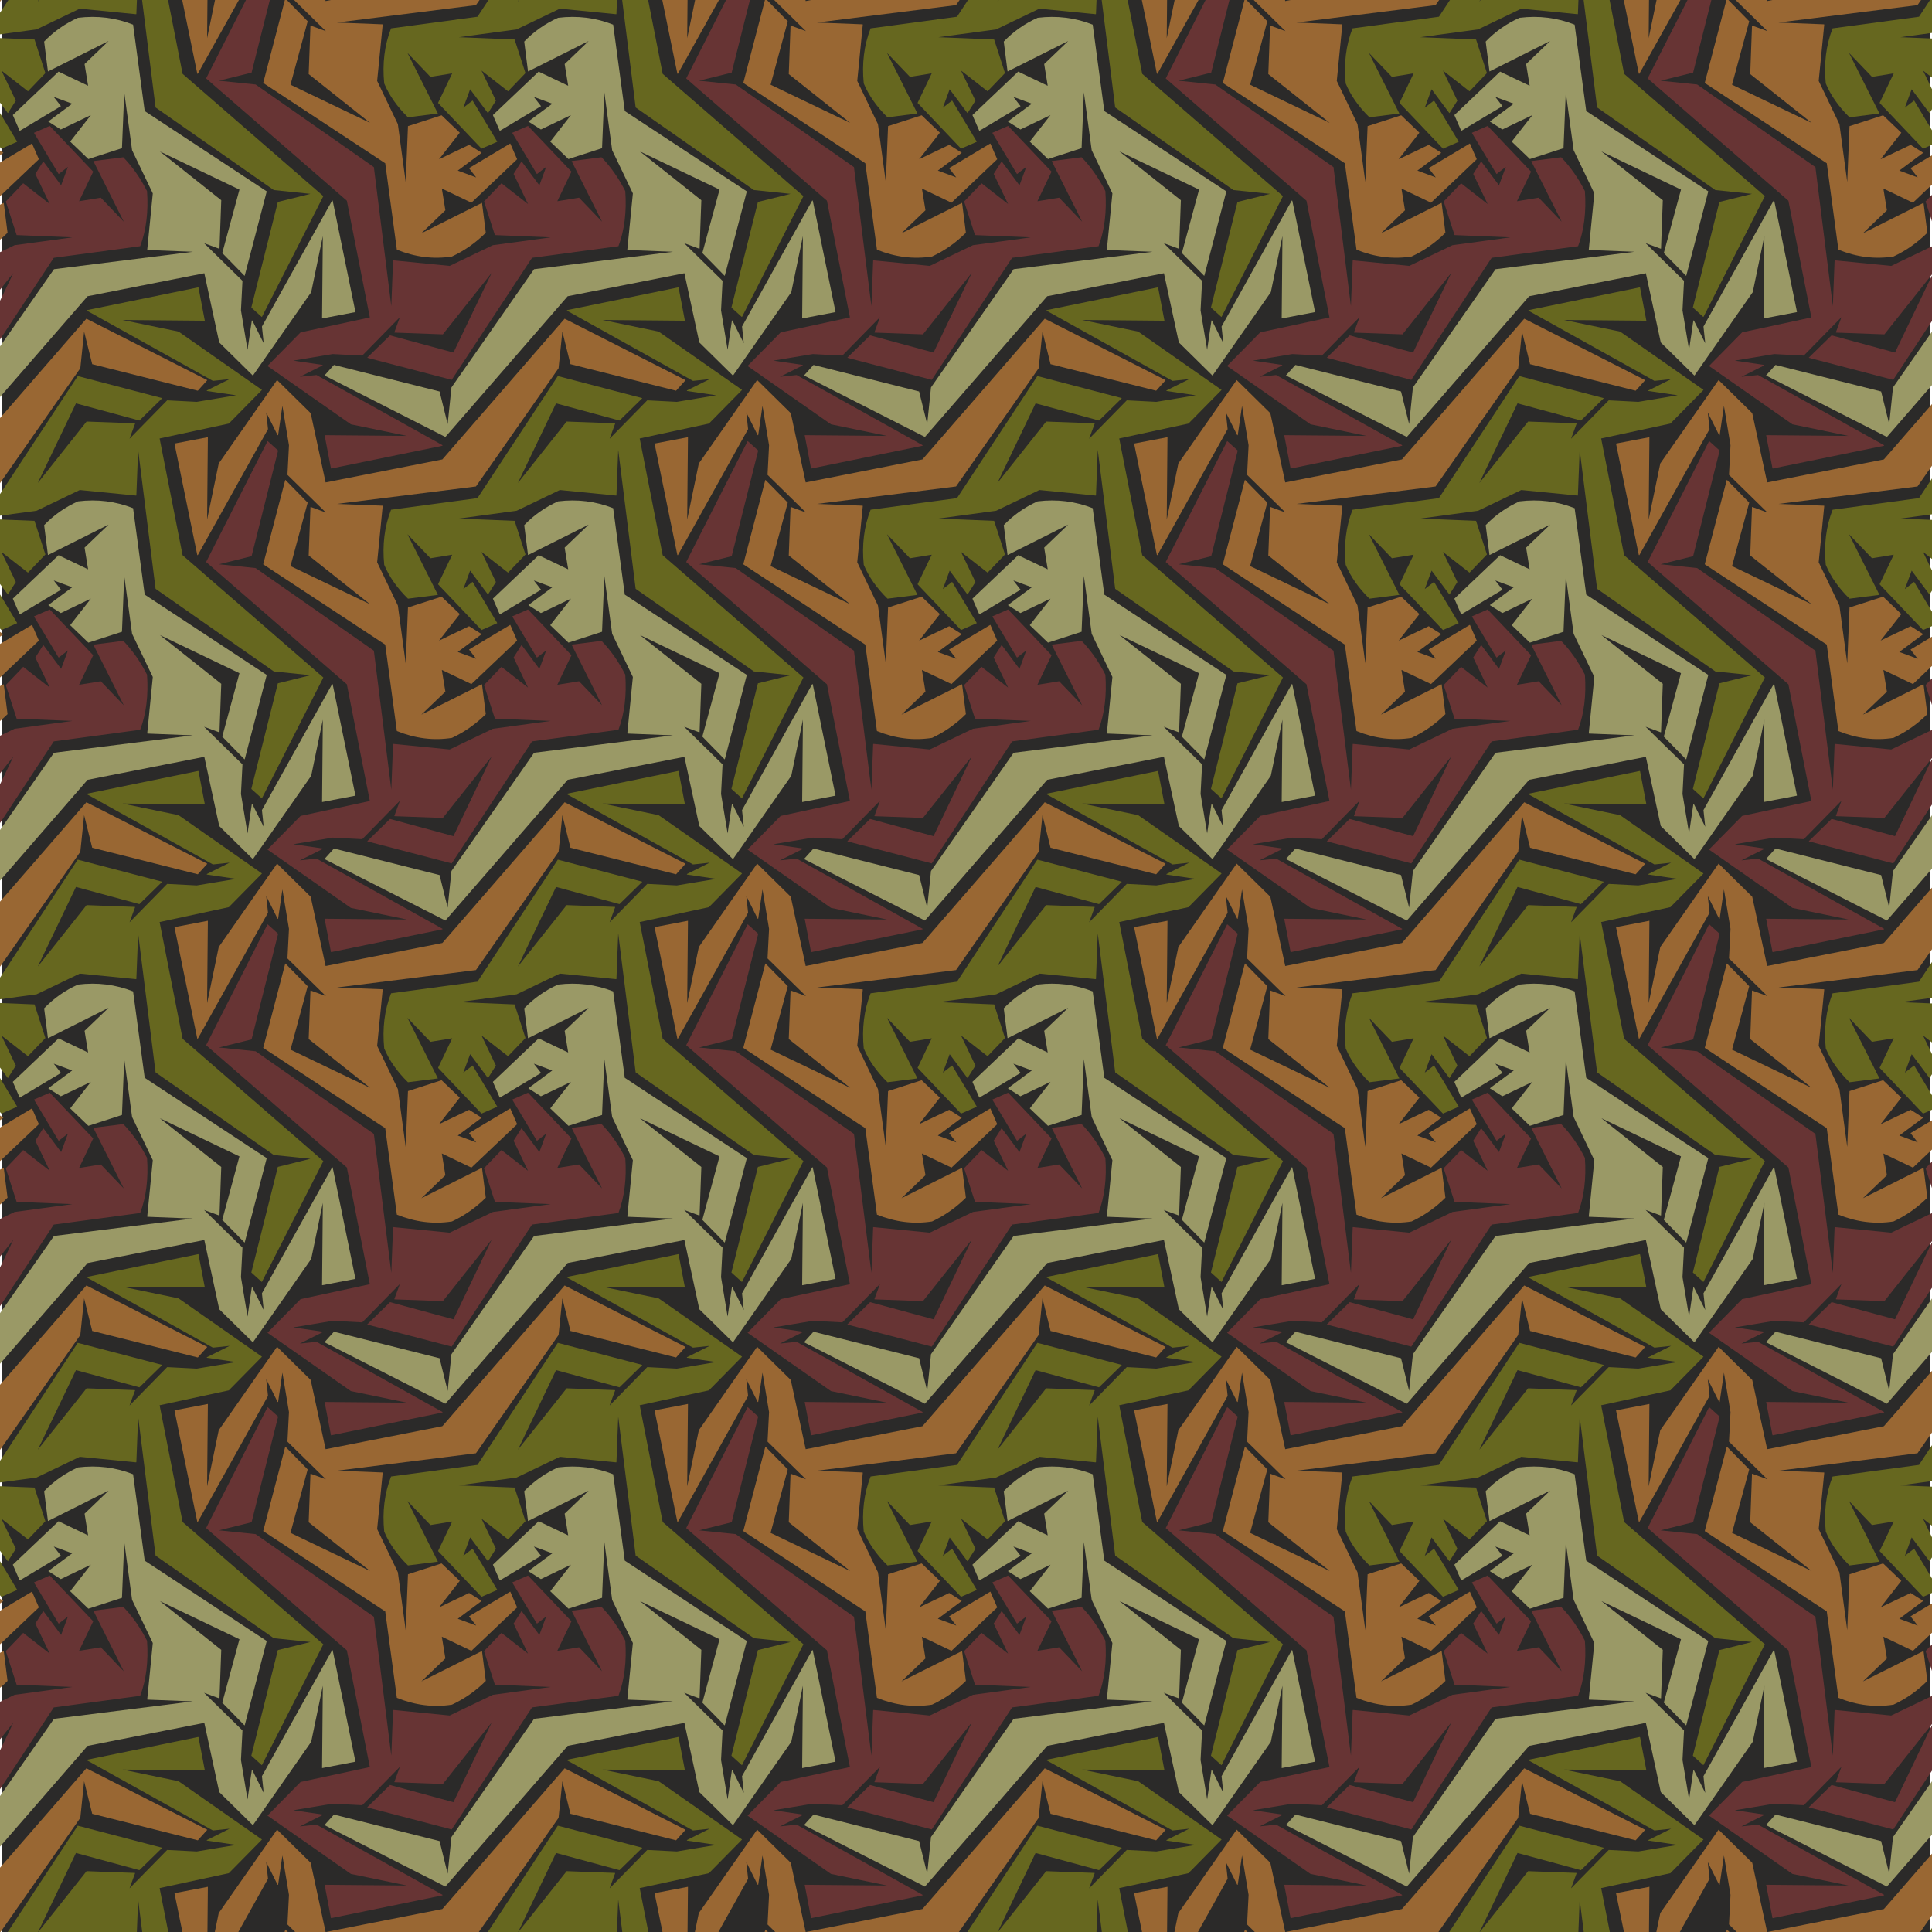 <?xml version="1.0" encoding="UTF-8"?>
<!DOCTYPE svg PUBLIC "-//W3C//DTD SVG 1.1//EN" "http://www.w3.org/Graphics/SVG/1.1/DTD/svg11.dtd">
<!-- Creator: CorelDRAW 2020 (64-Bit) -->
<svg xmlns="http://www.w3.org/2000/svg" xml:space="preserve" width="800px" height="800px" version="1.1" style="shape-rendering:geometricPrecision; text-rendering:geometricPrecision; image-rendering:optimizeQuality; fill-rule:evenodd; clip-rule:evenodd"
viewBox="0 0 800 800"
 xmlns:xlink="http://www.w3.org/1999/xlink"
 xmlns:xodm="http://www.corel.com/coreldraw/odm/2003">
 <defs>
  <style type="text/css">
   <![CDATA[
    .fil12 {fill:#2B2A29}
    .fil5 {fill:#026666}
    .fil7 {fill:#33999A}
    .fil9 {fill:#343434}
    .fil2 {fill:#66671F}
    .fil6 {fill:#666733}
    .fil1 {fill:#673434}
    .fil11 {fill:#676666}
    .fil4 {fill:#679967}
    .fil3 {fill:#996733}
    .fil0 {fill:#9A9966}
    .fil10 {fill:#CB0D1D}
    .fil8 {fill:#E53D22}
   ]]>
  </style>
 </defs>
<symbol id="lauefer" viewBox="-1958.94 -1958.09 1875.01 1874.44">
 <path class="fil0" d="M-870.44 -625.64l50.71 -247.91 -0.57 -0.55 -73.8 -14.1 1.68 183.67 -25.92 -125.08 -129.57 -185.34 -0.57 -0.56 -74.93 73.81 -33.25 154.36 -260.29 -51.27 -272.69 -313.82 -269.3 136.9 0 0.57 20.85 23.11 235.5 -59.16 18.03 -72.68 8.46 81.69 184.22 263.67 309.88 38.86 -101.42 3.96 -0.56 0.56 12.39 125.64 -46.19 96.35 -17.46 129.01 -5.08 -124.52 -74.94 -24.22 -40.56 38.89 46.2 59.16 -67.05 -32.13 -27.61 17.46 0 0.58 52.97 39.43 -41.13 15.22 15.77 -20.29 0 -0.56 -91.27 -54.67 -0.56 0 -15.21 34.94 101.98 96.92 65.92 -31.56 -7.9 48.46 53.52 51.27 -134.65 -67.6 -0.56 0 -8.45 66.46c21.68,22.55 46.84,40.19 75.49,52.97 43.01,5.26 83.96,0.19 122.83,-15.23l25.91 -192.69 272.13 -179.13 -49.02 -187.63 -0.57 -0.57 -49.58 50.71 38.32 141.42 -177.47 85.07 136.9 -108.72 -3.94 -107.61 -0.56 -0.58 -33.81 12.41 85.63 -83.95 -3.37 -65.92 14.65 -87.9 9.57 65.36 1.14 0 25.35 -50.71 -3.94 37.21 156.61 281.12 1.14 -0.56 0 0z"/>
 <path class="fil1" d="M-992.13 -104.5l-59.16 -235.49 -72.68 -18.04 81.69 -8.45 263.68 -184.24 38.87 -309.87 3.94 101.41 0.56 0.57 125.64 -12.4 96.36 46.21 129.01 17.46 -124.51 5.08 -24.24 74.91 38.89 40.58 59.16 -46.2 -32.13 67.02 17.48 27.61 0.56 0 39.43 -52.96 15.21 41.14 -20.27 -15.79 -0.58 0 -54.64 91.29 0 0.57 34.93 15.21 96.91 -101.97 -31.55 -65.94 48.45 7.89 51.27 -53.52 -67.61 134.64 0 0.57 66.48 8.45c20.65,-21.39 38.31,-46.58 52.96,-75.48 3.31,-45.82 -1.75,-86.77 -15.21,-122.82l-192.69 -25.91 -179.16 -272.13 -187.62 49.03 -0.56 0.58 50.71 49.56 141.41 -38.32 85.08 177.49 -108.74 -136.92 -107.6 3.94 -0.57 0.58 12.39 33.79 -83.94 -85.65 -65.92 3.39 -87.88 -14.65 65.34 -9.59 0 -1.12 -50.69 -25.35 37.17 3.96 281.14 -156.62 -0.56 -1.13 -247.9 -50.71 -0.56 0.56 -14.09 73.82 183.66 -1.67 -125.06 25.88 -185.36 129.57 -0.56 0.57 73.8 74.93 154.38 33.24 -51.27 260.3 -313.83 272.69 136.92 269.3 0.56 0 23.1 -20.85 0 0z"/>
 <path class="fil2" d="M-1418.06 -869.58l247.89 50.71 0.56 -0.59 14.09 -73.8 -183.67 1.68 125.08 -25.92 185.36 -129.58 0.56 -0.58 -73.81 -74.93 -154.37 -33.21 51.27 -260.31 313.81 -272.68 -136.9 -269.3 -0.56 0 -23.1 20.86 59.14 235.48 72.7 18.05 -81.71 8.45 -263.67 184.24 -38.87 309.87 -3.95 -101.41 -0.56 -0.57 -125.64 12.4 -96.34 -46.2 -129.02 -17.48 124.5 -5.07 24.24 -74.93 -38.87 -40.56 -59.16 46.2 32.11 -67.04 -17.46 -27.6 -0.56 0.01 -39.45 52.95 -15.21 -41.13 20.29 15.77 0.56 0 54.66 -91.27 0 -0.57 -34.94 -15.23 -96.9 102 31.54 65.93 -48.45 -7.89 -51.26 53.52 67.59 -134.65 0 -0.58 -66.48 -8.45c-24.2,23.71 -41.86,48.88 -52.96,75.51 -4.46,44.34 0.61,85.27 15.23,122.81l192.67 25.91 179.16 272.12 187.62 -49.02 0.57 -0.57 -50.71 -49.58 -141.42 38.31 -85.08 -177.47 108.74 136.91 107.62 -3.95 0.56 -0.57 -12.4 -33.81 83.96 85.65 65.91 -3.39 87.89 14.65 -65.36 9.59 0 1.15 50.71 25.35 -37.19 -3.96 -281.14 156.62 0.57 1.15 0.01 0z"/>
 <path class="fil3" d="M-358.31 -917.48l-8.45 -81.69 -184.23 -263.68 -309.88 -38.87 101.42 -3.96 0.56 -0.56 -12.38 -125.62 46.19 -96.36 17.46 -129.01 5.08 124.51 74.93 24.22 40.56 -38.87 -46.2 -59.15 67.05 32.11 27.61 -17.47 0 -0.56 -52.96 -39.43 41.12 -15.23 -15.77 20.28 0 0.57 91.28 54.66 0.56 0 15.21 -34.93 -101.98 -96.91 -65.92 31.55 7.89 -48.45 -53.52 -51.29 134.65 67.61 0.56 0 8.45 -66.47c-22.48,-22.34 -47.65,-39.99 -75.49,-52.95 -40.94,-6.43 -81.88,-1.36 -122.82,15.21l-25.92 192.71 -272.13 179.13 49.02 187.61 0.56 0.56 49.59 -50.69 -38.31 -141.43 177.47 -85.07 -136.91 108.73 3.95 107.64 0.56 0.56 33.81 -12.42 -85.65 83.96 3.38 65.92 -14.65 87.9 -9.57 -65.36 -1.13 0 -25.36 50.71 3.95 -37.21 -156.62 -281.12 -1.13 0.57 -50.71 247.9 0.57 0.57 73.8 14.09 -1.68 -183.68 25.91 125.08 129.58 185.36 0.57 0.56 74.93 -73.8 33.25 -154.38 260.29 51.27 272.68 313.82 269.3 -136.91 0 -0.56 -20.84 -23.12 -235.5 59.16 -18.04 72.68 0 0z"/>
</symbol>
<symbol id="nashornVogel" viewBox="-1667.78 -1958.92 1680.88 1875">
 <path class="fil4" d="M-680.17 -604.28c-41.67,-77.51 -91.82,-153.09 -150.45,-226.73 -44.08,-23.73 -88.41,-38.51 -132.99,-44.33l-103.2 -21.07 -98.1 13.8 98.84 -39.24c36.81,5.33 62.24,9.69 76.3,13.09l-45.79 -59.6 393.17 -208.57 -29.06 -61.76 -340.1 -63.93 -32.7 5.79 0 0.72 15.25 32.7 156.25 37.09 -170.78 -30.54 -15.99 -33.43 -21.08 5.81 -0.72 0.72 18.17 41.43 149.7 34.18 -156.25 -23.99 -30.51 -48.68 -15.27 2.16 -0.72 0.72 21.07 60.33 329.93 44.32 -356.1 196.95 -23.97 42.15 -2.91 2.9 2.91 -1.46 -15.98 43.6c-55.72,-0.97 -111.67,11.64 -167.88,37.79 -18.9,9.21 -31.97,29.07 -39.24,59.6l-4.36 61.05 98.83 211.47 61.77 65.4 -90.12 -41.42 -339.36 167.15 0 0.72 55.23 2.18c71.71,-1.47 139.04,-22.29 202.02,-62.52l21.81 -36.33 1.45 47.97 -43.6 61.04 26.15 -57.41 -0.73 -0.74c-41.16,29.56 -91.31,52.83 -150.42,69.79l-138.08 -10.9 0 1.45 53.78 63.22 151.88 63.24 69.77 102.47 0.72 -0.01 9.45 -58.15 29.07 -53.77 -0.72 -0.73c-11.63,-9.19 -26.17,-12.59 -43.6,-10.17 -25.2,0.98 -44.81,6.54 -58.87,16.72l-18.18 -17.45c38.28,-15.98 70.5,-20.82 96.66,-14.53l38.52 14.53 79.2 -30.52 0.74 0.74 42.15 -13.82 58.13 -193.3 -10.9 73.4 0.73 0.72 208.57 -108.27 0 -0.75 -42.15 -1.45 -103.2 58.86 76.3 -63.23 0 -0.72 -31.97 -4.35 -64.68 66.86 43.6 -71.22 -0.72 -0.72 -31.25 0 -26.88 59.59 9.45 -58.87 -34.17 -9.43 -43.6 -130.08 34.88 -6.53 0 -0.73 0.74 -0.74c-67.84,-19.86 -116.28,-51.34 -145.35,-94.47 27.61,-54.76 62.98,-93.27 106.1,-115.54 54.74,-12.6 109.49,-20.35 164.23,-23.26l9.45 43.6 130.09 2.18 -22.54 43.6 66.87 -2.91 85.02 31.25 -66.86 53.04 0 0.72 80.67 42.88 -104.65 -37.8 -261.61 3.65 268.15 -23.27 72.68 -37.07 -0.73 -0.72 -88.67 -25.43 -271.05 49.4 201.3 -55.96 14.53 -34.16 0 -0.72 -105.38 0.72 -130.08 45.06 110.46 -53.04 4.37 -35.6c-55.71,5.79 -104.65,14.53 -146.8,26.15 -50.39,27.62 -82.85,62.26 -97.38,103.92 47.96,46.98 104.41,76.05 169.33,87.21l125.71 -21.08c0.96,0 1.93,-0.26 2.91,-0.72l18.16 -2.91c1.93,0 6.79,0.49 14.54,1.46 0,0.49 0.25,0.72 0.73,0.72 95.43,13.58 191.85,36.09 289.23,67.58l0.72 -0.71 0.01 0zm-139.54 -558.83l-296.51 -42.88 -18.89 -71.95 -0.73 -0.72 -15.98 7.26 7.26 64.67 -20.34 -64.67 -0.74 0.01 -14.53 5.1 24.71 88.65 231.1 32.7 -251.45 158.43 -22.53 77.02 0.73 0.73 38.52 -18.16 25.43 -50.87 313.95 -184.58 0 -0.74 0 0zm-428.02 901.84l-137.35 23.26 43.6 -71.93 13.08 39.23c25.19,0.47 54.76,-1.69 88.65,-6.53l-7.98 15.96 0 0.01zm258.7 -401.86l-4.36 -2.2 -3.63 0 7.99 2.2z"/>
 <path class="fil5" d="M-736.14 -83.95l9.45 -58.13 29.06 -53.78 -0.73 -0.74c-11.63,-9.19 -26.15,-12.59 -43.6,-10.17 -25.19,0.98 -44.81,6.54 -58.86,16.72l-18.15 -17.45c38.26,-15.98 70.48,-20.82 96.65,-14.53l38.52 14.53 79.2 -30.51 0.73 0.73 42.15 -13.82 58.13 -193.3 -10.9 73.39 0.72 0.73 208.58 -108.28 0 -0.72 -42.15 -1.45 -103.2 58.85 76.32 -63.22 0 -0.73 -31.98 -4.35 -64.68 66.87 43.61 -71.23 -0.73 -0.72 -31.25 0 -26.89 59.59 9.44 -58.87 -34.15 -9.43 -43.6 -130.08 34.88 -6.53 0 -0.72 0.72 -0.74c-67.83,-19.87 -116.27,-51.35 -145.34,-94.48 27.62,-54.76 62.98,-93.26 106.1,-115.53 54.75,-12.61 109.5,-20.35 164.24,-23.27l9.45 43.6 130.08 2.18 -22.53 43.6 66.85 -2.9 85.03 31.25 -66.85 53.03 0 0.73 80.65 42.87 -104.63 -37.79 -261.62 3.64 268.15 -23.27 72.67 -37.07 -0.72 -0.72 -88.66 -25.43 -271.07 49.41 201.3 -55.97 14.55 -34.15 0 -0.73 -105.38 0.73 -130.09 45.05 110.47 -53.04 4.35 -35.6c-55.71,5.79 -104.65,14.53 -146.8,26.15 -50.39,27.62 -82.83,62.26 -97.37,103.93 47.97,46.97 104.4,76.04 169.32,87.2l125.73 -21.08c0.96,0 1.93,-0.25 2.9,-0.72l18.17 -2.9c1.94,0 6.79,0.48 14.53,1.45 0,0.5 0.24,0.72 0.73,0.72 95.45,13.58 191.85,36.09 289.22,67.58l0.75 -0.72c-41.69,-77.51 -91.82,-153.11 -150.45,-226.75 -44.07,-23.73 -88.41,-38.5 -132.98,-44.33l-103.19 -21.07 -98.11 13.8 98.83 -39.23c36.81,5.32 62.26,9.69 76.3,13.08l-45.78 -59.6 393.16 -208.54 -29.08 -61.76 -340.1 -63.93 -32.7 5.79 0 0.72 15.27 32.7 156.23 37.09 -170.77 -30.54 -15.98 -33.43 -21.08 5.81 -0.72 0.72 18.17 41.43 149.7 34.17 -156.25 -23.98 -30.52 -48.68 -15.26 2.16 -0.74 0.72 21.08 60.33 329.93 44.32 -356.09 196.93 -23.97 42.15 -2.92 2.91 2.92 -1.47 -16 43.62c-55.71,-0.97 -111.68,11.62 -167.87,37.79 -18.89,9.19 -31.98,29.07 -39.23,59.6l-4.37 61.03 98.84 211.48 61.76 65.4 -90.11 -41.43 -339.37 167.15 0 0.73 55.22 2.17c71.73,-1.46 139.06,-22.27 202.03,-62.5l21.8 -36.34 1.45 47.98 -43.6 61.02 26.17 -57.39 -0.73 -0.72c-41.18,29.54 -91.33,52.81 -150.42,69.77l-138.08 -10.9 0 1.45 53.78 63.22 151.88 63.24 69.77 102.48 0.71 0 0 -0.04 0 0.01zm151.89 -193.3l-7.99 15.98 -137.35 23.26 43.6 -71.95 13.09 39.24c25.17,0.48 54.74,-1.7 88.65,-6.54l0 0.01zm42.15 -631.51l38.51 -18.17 25.44 -50.88 313.94 -184.58 0 -0.72 -296.49 -42.88 -18.9 -71.95 -0.72 -0.72 -16 7.27 7.27 64.68 -20.35 -64.68 -0.72 0 -14.55 5.1 24.72 88.65 231.09 32.7 -251.44 158.43 -22.52 77.02 0.72 0.73 0 0zm208.56 245.63l-4.35 -2.2 -3.63 0 7.98 2.2z"/>
 <path class="fil6" d="M-680.17 -1260.51c-41.67,-77.49 -91.82,-153.08 -150.43,-226.73 -44.08,-23.73 -88.41,-38.52 -133,-44.32l-103.18 -21.08 -98.12 13.81 98.85 -39.23c36.81,5.32 62.24,9.69 76.3,13.06l-45.8 -59.6 393.16 -208.56 -29.06 -61.77 -340.1 -63.95 -32.7 5.81 0 0.72 15.25 32.72 156.25 37.05 -170.78 -30.52 -15.99 -33.44 -21.08 5.82 -0.72 0.72 18.17 41.44 149.7 34.15 -156.25 -23.97 -30.51 -48.7 -15.27 2.18 -0.72 0.72 21.07 60.31 329.93 44.34 -356.1 196.95 -23.97 42.13 -2.91 2.91 2.91 -1.46 -15.98 43.61c-55.72,-0.97 -111.67,11.62 -167.88,37.79 -18.9,9.19 -31.97,29.06 -39.24,59.6l-4.36 61.03 98.83 211.49 61.77 65.4 -90.12 -41.44 -339.36 167.15 0 0.74 55.23 2.19c71.71,-1.45 139.04,-22.28 202.02,-62.5l21.81 -36.34 1.45 47.97 -43.6 61.05 26.15 -57.42 -0.73 -0.73c-41.16,29.56 -91.31,52.81 -150.42,69.77l-138.08 -10.9 0 1.45 53.78 63.24 151.88 63.23 69.77 102.46 0.72 0 9.45 -58.13 29.07 -53.76 -0.72 -0.75c-11.63,-9.2 -26.17,-12.59 -43.6,-10.16 -25.2,0.96 -44.81,6.52 -58.87,16.69l-18.18 -17.43c38.28,-15.99 70.5,-20.84 96.66,-14.54l38.52 14.54 79.2 -30.52 0.74 0.72 42.15 -13.8 58.13 -193.32 -10.9 73.4 0.73 0.74 208.57 -108.28 0 -0.72 -42.15 -1.47 -103.2 58.87 76.3 -63.22 0 -0.74 -31.97 -4.37 -64.68 66.85 43.6 -71.21 -0.72 -0.72 -31.25 0 -26.88 59.6 9.45 -58.88 -34.17 -9.43 -43.6 -130.08 34.88 -6.54 0 -0.74 0.74 -0.73c-67.84,-19.86 -116.28,-51.37 -145.35,-94.47 27.61,-54.76 62.98,-93.27 106.1,-115.55 54.74,-12.6 109.49,-20.35 164.23,-23.25l9.45 43.6 130.09 2.16 -22.54 43.61 66.87 -2.91 85.01 31.26 -66.85 53.05 0 0.73 80.67 42.87 -104.65 -37.79 -261.63 3.63 268.16 -23.26 72.67 -37.07 -0.72 -0.71 -88.66 -25.43 -271.05 49.41 201.28 -55.95 14.55 -34.17 0 -0.72 -105.38 0.72 -130.08 45.07 110.46 -53.05 4.35 -35.61c-55.71,5.82 -104.65,14.53 -146.78,26.16 -50.39,27.62 -82.85,62.26 -97.4,103.92 47.98,46.99 104.43,76.06 169.33,87.2l125.72 -21.07c0.97,0 1.94,-0.24 2.91,-0.73l18.17 -2.9c1.93,0 6.79,0.5 14.53,1.47 0,0.47 0.26,0.72 0.74,0.72 95.43,13.56 191.85,36.08 289.23,67.58l0.72 -0.74 0.01 0zm-139.54 -558.83l-296.51 -42.86 -18.89 -71.95 -0.73 -0.72 -15.98 7.27 7.26 64.66 -20.34 -64.66 -0.74 0 -14.53 5.08 24.71 88.67 231.1 32.7 -251.45 158.43 -22.53 77.02 0.73 0.73 38.52 -18.17 25.43 -50.88 313.95 -184.56 0 -0.76 0 0zm-521.77 853.16l13.08 39.25c25.19,0.48 54.76,-1.71 88.65,-6.55l-7.98 16.01 -137.35 23.25 43.6 -71.96 0 0zm344.46 -355.36l7.99 2.18 -4.37 -2.18 -3.62 0z"/>
 <path class="fil7" d="M-726.68 -798.31l29.06 -53.76 -0.72 -0.74c-11.63,-9.21 -26.16,-12.59 -43.61,-10.16 -25.18,0.95 -44.81,6.52 -58.87,16.69l-18.15 -17.43c38.26,-16 70.48,-20.85 96.65,-14.54l38.52 14.54 79.2 -30.52 0.73 0.72 42.15 -13.8 58.13 -193.32 -10.9 73.4 0.72 0.74 208.58 -108.28 0 -0.72 -42.15 -1.47 -103.2 58.87 76.32 -63.22 0 -0.73 -31.98 -4.37 -64.69 66.85 43.6 -71.2 -0.72 -0.73 -31.25 0 -26.9 59.6 9.45 -58.87 -34.15 -9.44 -43.6 -130.07 34.87 -6.55 0 -0.74 0.73 -0.73c-67.84,-19.86 -116.28,-51.37 -145.35,-94.47 27.62,-54.76 62.98,-93.26 106.1,-115.55 54.76,-12.59 109.5,-20.35 164.25,-23.25l9.44 43.6 130.08 2.16 -22.52 43.62 66.85 -2.92 85.02 31.25 -66.85 53.05 0 0.72 80.66 42.88 -104.64 -37.8 -261.62 3.63 268.15 -23.25 72.68 -37.07 -0.73 -0.74 -88.65 -25.43 -271.07 49.42 201.3 -55.96 14.54 -34.17 0 -0.73 -105.37 0.73 -130.1 45.08 110.47 -53.05 4.36 -35.62c-55.71,5.82 -104.65,14.55 -146.8,26.17 -50.39,27.61 -82.83,62.24 -97.38,103.91 47.97,47 104.41,76.06 169.33,87.22l125.72 -21.08c0.97,0 1.94,-0.26 2.9,-0.72l18.18 -2.92c1.93,0 6.78,0.5 14.53,1.47 0,0.47 0.25,0.72 0.72,0.72 95.46,13.56 191.85,36.09 289.24,67.58l0.73 -0.72c-41.68,-77.52 -91.81,-153.09 -150.44,-226.73 -44.07,-23.74 -88.41,-38.53 -132.98,-44.35l-103.2 -21.07 -98.1 13.82 98.82 -39.25c36.82,5.34 62.26,9.69 76.32,13.06l-45.79 -59.58 393.15 -208.57 -29.07 -61.77 -340.1 -63.95 -32.71 5.82 0 0.72 15.27 32.7 156.24 37.06 -170.78 -30.51 -15.98 -33.46 -21.07 5.82 -0.73 0.73 18.17 41.44 149.7 34.15 -156.24 -23.98 -30.53 -48.7 -15.25 2.2 -0.73 0.72 21.08 60.29 329.92 44.36 -356.09 196.93 -23.98 42.14 -2.9 2.9 2.9 -1.45 -16 43.6c-55.69,-0.97 -111.66,11.64 -167.85,37.8 -18.9,9.19 -31.98,29.07 -39.25,59.61l-4.37 61.02 98.84 211.48 61.78 65.41 -90.12 -41.44 -339.38 167.14 0 0.79 55.23 2.19c71.72,-1.45 139.05,-22.28 202.02,-62.5l21.8 -36.34 1.45 47.97 -43.6 61.05 26.17 -57.42 -0.72 -0.73c-41.19,29.56 -91.33,52.81 -150.44,69.77l-138.08 -10.9 0 1.46 53.78 63.24 151.89 63.22 69.75 102.46 0.75 0 9.46 -58.15 0 0zm40.69 -167.87l13.09 39.25c25.19,0.48 54.74,-1.71 88.65,-6.55l-7.99 16.01 -137.35 23.25 43.6 -71.96 0 0zm352.45 -353.18l-4.35 -2.18 -3.63 0 7.98 2.18zm-208.56 -245.63l38.51 -18.17 25.44 -50.87 313.94 -184.57 0 -0.74 -296.49 -42.86 -18.9 -71.95 -0.72 -0.72 -16 7.27 7.27 64.66 -20.35 -64.66 -0.72 0 -14.55 5.08 24.72 88.67 231.09 32.7 -251.44 158.42 -22.52 77.03 0.72 0.71 0 0z"/>
</symbol>
<symbol id="lauf" viewBox="-1958.94 -1551.79 1875.01 1603.57">
 <use transform="scale(0.259 0.259)" x="-7549.74" y="-1674.86" width="1875.01" height="1874.44" xlink:href="#lauefer"/>
 <use transform="scale(0.259 0.259)" x="-2198.48" y="-1674.86" width="1875.01" height="1874.44" xlink:href="#lauefer"/>
 <use transform="scale(0.259 0.259)" x="-6483.33" y="-1674.86" width="1875.01" height="1874.44" xlink:href="#lauefer"/>
 <use transform="scale(0.259 0.259)" x="-5412.83" y="-1674.86" width="1875.01" height="1874.44" xlink:href="#lauefer"/>
 <use transform="scale(0.259 0.259)" x="-4343.57" y="-1674.86" width="1875.01" height="1874.44" xlink:href="#lauefer"/>
 <use transform="scale(0.259 0.259)" x="-3268.98" y="-1674.86" width="1875.01" height="1874.44" xlink:href="#lauefer"/>
 <use transform="scale(0.259 0.259)" x="-7549.74" y="-2748.22" width="1875.01" height="1874.44" xlink:href="#lauefer"/>
 <use transform="scale(0.259 0.259)" x="-2198.48" y="-2748.22" width="1875.01" height="1874.44" xlink:href="#lauefer"/>
 <use transform="scale(0.259 0.259)" x="-6483.33" y="-2748.22" width="1875.01" height="1874.44" xlink:href="#lauefer"/>
 <use transform="scale(0.259 0.259)" x="-5412.83" y="-2748.22" width="1875.01" height="1874.44" xlink:href="#lauefer"/>
 <use transform="scale(0.259 0.259)" x="-4343.57" y="-2748.22" width="1875.01" height="1874.44" xlink:href="#lauefer"/>
 <use transform="scale(0.259 0.259)" x="-3268.98" y="-2748.22" width="1875.01" height="1874.44" xlink:href="#lauefer"/>
 <use transform="scale(0.259 0.259)" x="-7549.74" y="-3826.49" width="1875.01" height="1874.44" xlink:href="#lauefer"/>
 <use transform="scale(0.259 0.259)" x="-2198.48" y="-3826.49" width="1875.01" height="1874.44" xlink:href="#lauefer"/>
 <use transform="scale(0.259 0.259)" x="-6483.33" y="-3826.49" width="1875.01" height="1874.44" xlink:href="#lauefer"/>
 <use transform="scale(0.259 0.259)" x="-5412.83" y="-3826.49" width="1875.01" height="1874.44" xlink:href="#lauefer"/>
 <use transform="scale(0.259 0.259)" x="-4343.57" y="-3826.49" width="1875.01" height="1874.44" xlink:href="#lauefer"/>
 <use transform="scale(0.259 0.259)" x="-3268.98" y="-3826.49" width="1875.01" height="1874.44" xlink:href="#lauefer"/>
 <use transform="scale(0.259 0.259)" x="-7549.74" y="-4903.94" width="1875.01" height="1874.44" xlink:href="#lauefer"/>
 <use transform="scale(0.259 0.259)" x="-2198.48" y="-4903.94" width="1875.01" height="1874.44" xlink:href="#lauefer"/>
 <use transform="scale(0.259 0.259)" x="-6483.33" y="-4903.94" width="1875.01" height="1874.44" xlink:href="#lauefer"/>
 <use transform="scale(0.259 0.259)" x="-5412.83" y="-4903.94" width="1875.01" height="1874.44" xlink:href="#lauefer"/>
 <use transform="scale(0.259 0.259)" x="-4343.57" y="-4903.94" width="1875.01" height="1874.44" xlink:href="#lauefer"/>
 <use transform="scale(0.259 0.259)" x="-3268.98" y="-4903.94" width="1875.01" height="1874.44" xlink:href="#lauefer"/>
 <use transform="scale(0.259 0.259)" x="-7549.74" y="-5980.58" width="1875.01" height="1874.44" xlink:href="#lauefer"/>
 <use transform="scale(0.259 0.259)" x="-2198.48" y="-5980.58" width="1875.01" height="1874.44" xlink:href="#lauefer"/>
 <use transform="scale(0.259 0.259)" x="-6483.33" y="-5980.58" width="1875.01" height="1874.44" xlink:href="#lauefer"/>
 <use transform="scale(0.259 0.259)" x="-5412.83" y="-5980.58" width="1875.01" height="1874.44" xlink:href="#lauefer"/>
 <use transform="scale(0.259 0.259)" x="-4343.57" y="-5980.58" width="1875.01" height="1874.44" xlink:href="#lauefer"/>
 <use transform="scale(0.259 0.259)" x="-3268.98" y="-5980.58" width="1875.01" height="1874.44" xlink:href="#lauefer"/>
</symbol>
<symbol id="devils" viewBox="-2596.44 -1972.7 1875 1563.12">
 <polygon class="fil8" points="-1392.26,-740.52 -1428.54,-837.27 -1626.47,-888.81 -1780.51,-809.26 -1638.57,-906 -1474.36,-953.1 -1455.27,-1079.12 -1343.88,-1112.21 -1329.25,-1152.94 -1329.25,-1153.59 -1357.88,-1154.23 -1377.61,-1124.94 -1372.53,-1161.86 -1373.17,-1162.5 -1389.07,-1159.96 -1413.26,-1123.02 -1406.27,-1161.86 -1406.27,-1162.5 -1439.36,-1165.67 -1506.82,-1114.13 -1566.65,-993.2 -1673.57,-987.46 -1567.92,-1005.93 -1567.28,-1006.56 -1618.84,-1091.2 -1666.57,-1070.21 -1688.22,-1130.67 -1749.95,-1127.5 -1799.59,-1152.31 -1800.24,-1152.31 -1798.95,-1085.48 -1865.78,-976.64 -1819.97,-1092.48 -1819.97,-1164.39 -1905.89,-1267.52 -1792.59,-1315.88 -1772.86,-1366.8 -1773.49,-1367.44 -1816.14,-1357.9 -1850.51,-1320.33 -1839.05,-1356.61 -1839.68,-1357.25 -1868.97,-1349.61 -1890.6,-1308.88 -1884.24,-1347.07 -1884.87,-1347.07 -1979.08,-1326.07 -2003.26,-1259.87 -1916.7,-1175.86 -1917.34,-1110.94 -2040.81,-1051.12 -2071.37,-937.83 -2217.12,-891.37 -2217.12,-890.72 -2045.27,-862.73 -2044.62,-863.37 -2056.08,-928.27 -1982.89,-750.7 -1933.26,-725.89 -1902.7,-658.41 -1902.06,-658.41 -1814.87,-698.52 -2003.89,-562.32 -2003.89,-561.68 -1877.87,-582.03 -1788.78,-588.4 -1875.97,-563.59 -1875.97,-562.94 -1791.95,-519.03 -1738.49,-513.95 -1779.22,-503.13 -1779.86,-502.47 -1753.76,-409.57 -1753.13,-409.57 -1717.49,-508.22 -1660.84,-484.03 -1660.84,-484.66 -1706.67,-556.57 -1782.41,-629.14 -1694.57,-609.41 -1658.3,-647.6 -1688.86,-567.41 -1660.84,-528.59 -1570.47,-536.86 -1501.73,-572.49 -1438.09,-655.22 -1438.73,-655.87 -1540.55,-701.7 -1571.74,-764.72 -1564.74,-822.62 -1545.01,-776.81 -1392.9,-739.89 "/>
 <polygon class="fil9" points="-1053.02,-484.66 -1098.85,-556.57 -1174.6,-629.14 -1086.75,-609.41 -1050.48,-647.6 -1081.04,-567.41 -1053.02,-528.59 -962.66,-536.86 -893.91,-572.49 -830.26,-655.22 -830.91,-655.87 -932.74,-701.7 -963.93,-764.72 -956.93,-822.62 -937.2,-776.81 -785.08,-739.89 -784.45,-740.52 -820.72,-837.27 -1018.66,-888.81 -1172.68,-809.26 -1030.75,-906 -866.54,-953.1 -847.45,-1079.12 -736.07,-1112.21 -721.43,-1152.94 -721.43,-1153.59 -750.07,-1154.23 -769.8,-1124.94 -764.72,-1161.86 -765.35,-1162.5 -781.26,-1159.96 -805.45,-1123.02 -798.45,-1161.86 -798.45,-1162.5 -831.54,-1165.67 -899,-1114.13 -958.83,-993.2 -1065.75,-987.46 -960.1,-1005.93 -959.47,-1006.56 -1011.02,-1091.2 -1058.75,-1070.21 -1080.39,-1130.67 -1142.13,-1127.5 -1191.77,-1152.31 -1192.41,-1152.31 -1191.14,-1085.48 -1257.96,-976.64 -1212.14,-1092.48 -1212.14,-1164.39 -1298.06,-1267.52 -1184.77,-1315.88 -1165.04,-1366.8 -1165.68,-1367.44 -1208.33,-1357.9 -1242.69,-1320.33 -1231.23,-1356.61 -1231.87,-1357.25 -1261.15,-1349.61 -1282.79,-1308.88 -1276.42,-1347.07 -1277.06,-1347.07 -1371.25,-1326.07 -1395.44,-1259.87 -1308.88,-1175.86 -1309.52,-1110.94 -1433,-1051.12 -1463.54,-937.83 -1609.3,-891.37 -1609.3,-890.72 -1437.44,-862.73 -1436.81,-863.37 -1448.27,-928.27 -1375.07,-750.7 -1325.44,-725.89 -1294.88,-658.41 -1294.25,-658.41 -1207.06,-698.52 -1396.08,-562.32 -1396.08,-561.68 -1270.06,-582.03 -1180.96,-588.4 -1268.15,-563.59 -1268.15,-562.94 -1184.14,-519.03 -1130.67,-513.95 -1171.4,-503.13 -1172.04,-502.47 -1145.94,-409.57 -1145.31,-409.57 -1109.67,-508.22 -1053.02,-484.03 "/>
 <polygon class="fil10" points="-2264.85,-1089.31 -2208.2,-1113.48 -2172.56,-1014.83 -2171.93,-1014.83 -2145.83,-1107.77 -2146.47,-1108.4 -2187.2,-1119.21 -2133.73,-1124.31 -2049.72,-1168.23 -2049.72,-1168.86 -2136.91,-1193.69 -2047.81,-1187.32 -1921.8,-1166.96 -1921.8,-1167.58 -2110.83,-1303.79 -2023.62,-1263.69 -2022.99,-1263.69 -1992.45,-1331.15 -1942.8,-1355.98 -1869.6,-1533.54 -1881.06,-1468.63 -1880.43,-1467.99 -1708.59,-1495.99 -1708.59,-1496.65 -1854.33,-1543.09 -1884.87,-1656.39 -2008.35,-1716.22 -2008.99,-1781.14 -1922.43,-1865.14 -1946.62,-1931.33 -2040.81,-1952.35 -2041.45,-1952.35 -2035.08,-1914.16 -2056.72,-1954.89 -2086,-1962.52 -2086.64,-1961.89 -2075.18,-1925.62 -2109.54,-1963.14 -2152.19,-1972.7 -2152.83,-1972.08 -2133.1,-1921.16 -2019.81,-1872.79 -2105.73,-1769.68 -2105.73,-1697.76 -2059.91,-1581.93 -2126.73,-1690.76 -2125.46,-1757.59 -2126.1,-1757.59 -2175.74,-1732.76 -2237.48,-1735.95 -2259.12,-1675.49 -2306.85,-1696.49 -2358.4,-1611.84 -2357.77,-1611.2 -2252.12,-1592.74 -2359.04,-1598.47 -2418.87,-1719.39 -2486.33,-1770.95 -2519.42,-1767.78 -2519.42,-1767.14 -2512.42,-1728.31 -2536.61,-1765.22 -2552.51,-1767.78 -2553.16,-1767.14 -2548.07,-1730.22 -2567.79,-1759.49 -2596.44,-1758.85 -2596.44,-1758.22 -2581.79,-1717.49 -2470.42,-1684.39 -2451.32,-1558.38 -2287.12,-1511.27 -2145.19,-1414.53 -2299.21,-1494.09 -2497.14,-1442.53 -2533.44,-1345.79 -2532.79,-1345.17 -2380.67,-1382.07 -2360.94,-1427.9 -2353.94,-1369.98 -2385.13,-1306.98 -2486.98,-1261.15 -2487.6,-1260.52 -2423.96,-1177.77 -2355.23,-1142.12 -2264.85,-1133.86 -2236.85,-1172.67 -2267.39,-1252.88 -2231.12,-1214.69 -2143.28,-1234.4 -2219.02,-1161.86 -2264.85,-1089.94 "/>
 <polygon class="fil11" points="-1564.74,-1014.83 -1564.11,-1014.83 -1538.01,-1107.77 -1538.65,-1108.4 -1579.38,-1119.21 -1525.92,-1124.31 -1441.9,-1168.23 -1441.9,-1168.86 -1529.09,-1193.69 -1440,-1187.32 -1313.98,-1166.96 -1313.98,-1167.58 -1503,-1303.79 -1415.81,-1263.69 -1415.17,-1263.69 -1384.63,-1331.15 -1334.98,-1355.98 -1261.79,-1533.54 -1273.25,-1468.63 -1272.61,-1467.99 -1100.75,-1495.99 -1100.75,-1496.65 -1246.52,-1543.09 -1277.06,-1656.39 -1400.53,-1716.22 -1401.17,-1781.14 -1314.61,-1865.14 -1338.8,-1931.33 -1433,-1952.35 -1433.63,-1952.35 -1427.27,-1914.16 -1448.9,-1954.89 -1478.19,-1962.52 -1478.82,-1961.89 -1467.36,-1925.62 -1501.73,-1963.14 -1544.38,-1972.7 -1545.01,-1972.08 -1525.28,-1921.16 -1412,-1872.79 -1497.92,-1769.68 -1497.92,-1697.76 -1452.09,-1581.93 -1518.92,-1690.76 -1517.65,-1757.59 -1518.28,-1757.59 -1567.92,-1732.76 -1629.66,-1735.95 -1651.3,-1675.49 -1699.03,-1696.49 -1750.59,-1611.84 -1749.95,-1611.2 -1644.3,-1592.74 -1751.22,-1598.47 -1811.05,-1719.39 -1878.51,-1770.95 -1911.6,-1767.78 -1911.6,-1767.14 -1904.61,-1728.31 -1928.8,-1765.22 -1944.7,-1767.78 -1945.34,-1767.14 -1940.26,-1730.22 -1959.99,-1759.49 -1988.62,-1758.85 -1988.62,-1758.22 -1973.99,-1717.49 -1862.6,-1684.39 -1843.51,-1558.38 -1679.3,-1511.27 -1537.38,-1414.53 -1691.4,-1494.09 -1889.33,-1442.53 -1925.61,-1345.79 -1924.97,-1345.17 -1772.86,-1382.07 -1753.13,-1427.9 -1746.13,-1369.98 -1777.32,-1306.98 -1879.14,-1261.15 -1879.8,-1260.52 -1816.14,-1177.77 -1747.4,-1142.12 -1657.03,-1133.86 -1629.03,-1172.67 -1659.57,-1252.88 -1623.3,-1214.69 -1535.46,-1234.4 -1611.2,-1161.86 -1657.03,-1089.94 -1657.03,-1089.31 -1600.38,-1113.48 "/>
</symbol>
 <g id="Ebene_x0020_1">
  <rect class="fil12" x="0.92" width="798.16" height="800"/>
  <use transform="scale(0.717 -0.717)" x="-369.55" y="-1301.02" width="1875.01" height="1603.57" xlink:href="#lauf"/>
 </g>
</svg>
